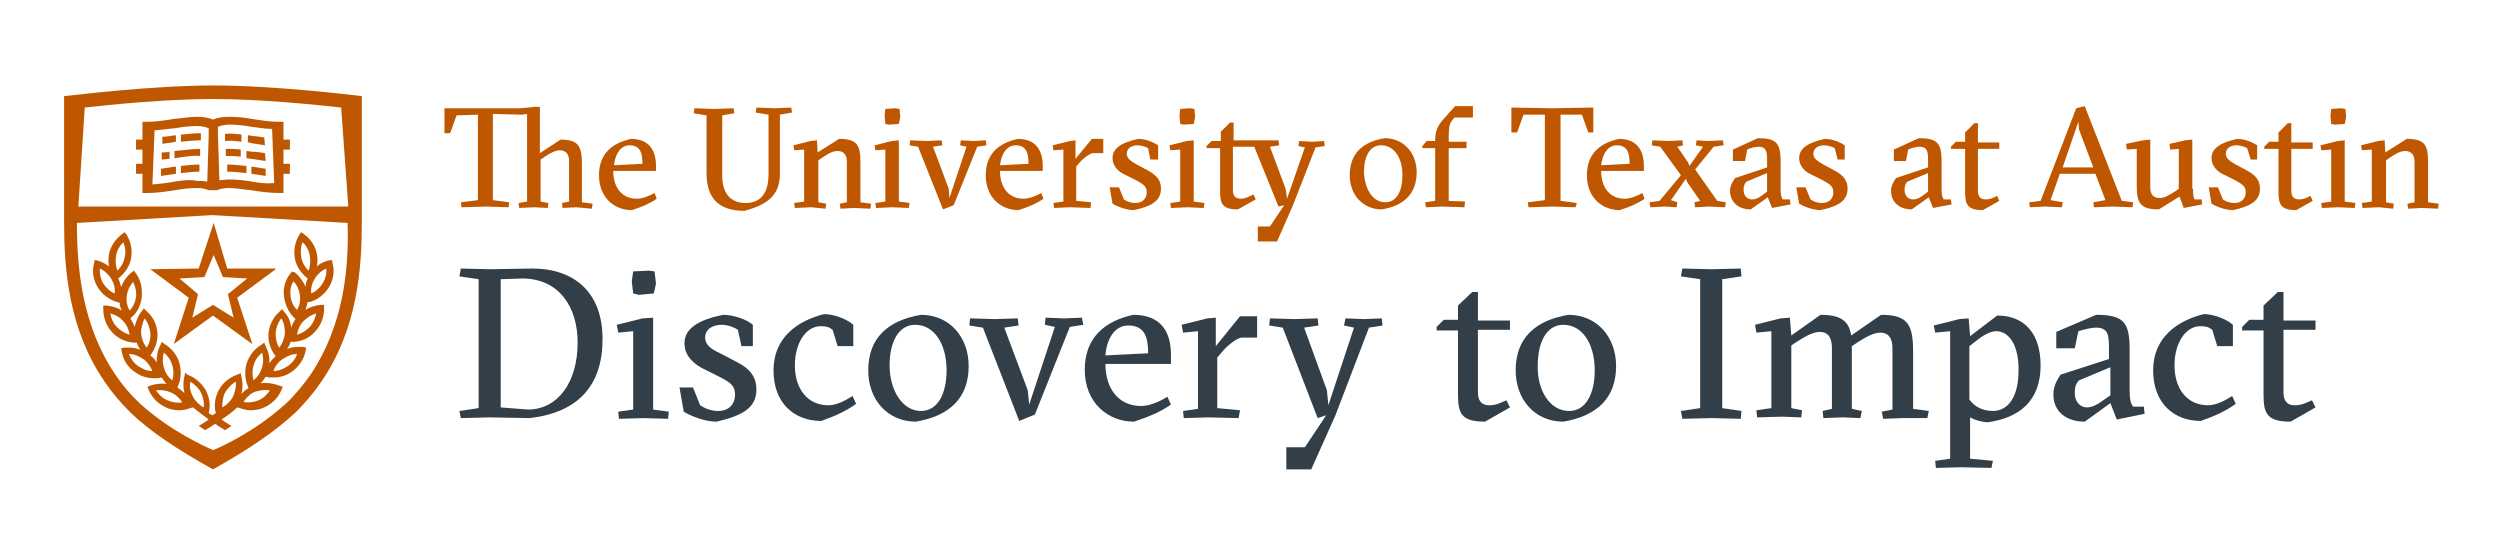 <?xml version="1.0" encoding="UTF-8"?> <svg xmlns="http://www.w3.org/2000/svg" xmlns:xlink="http://www.w3.org/1999/xlink" width="351" height="78" viewBox="0 0 351 78"><g id="Group"><path id="Path" fill="#333f48" stroke="none" d="M 68.7 37.8 L 74.7 37.7 C 80.8 37.7 84.6 41.2 84.6 47.6 C 84.6 54.1 81.2 57.9 74.4 58.7 L 68.7 58.6 L 64.7 58.7 L 64.5 57.7 L 67.2 57.3 L 67.2 39.2 L 64.5 38.8 L 64.7 37.7 L 68.7 37.8 Z M 70.3 39.2 L 70.3 57.2 L 74.1 57.5 C 78.3 57.5 81.1 53.7 81.1 48.1 C 81.1 43.1 78.5 39.1 73.3 39.1 L 70.3 39.2 Z"></path><path id="path1" fill="#333f48" stroke="none" d="M 90.4 58.7 L 86.9 58.8 L 86.8 57.8 L 88.9 57.5 L 88.9 46.5 L 86.8 46.7 L 86.6 45.6 L 90.2 44.7 L 91.7 44.6 L 91.7 57.5 L 93.9 57.8 L 93.8 58.8 L 90.4 58.7 Z M 88.9 38.1 L 91.1 38 L 91.9 38.1 L 92.1 39.8 L 91.8 41.2 L 89.7 41.4 L 88.9 41.2 L 88.7 39.5 L 88.9 38.1 Z"></path><path id="path2" fill="#333f48" stroke="none" d="M 103.6 46.3 C 103.3 46.1 102.4 45.6 101.3 45.6 C 100.1 45.6 99 46.2 99 47.4 C 99 48.4 99.8 49 101.1 49.6 L 103.4 50.8 C 105.4 51.8 106.2 53 106.2 54.7 C 106.2 57.4 104 58.4 100.6 59.2 C 98.8 59.2 96.8 58.3 96 57.8 L 95.4 54.4 L 97.3 54.4 L 98.3 56.9 C 98.9 57.3 99.8 57.7 100.8 57.7 C 102.4 57.7 103.2 56.7 103.2 55.4 C 103.2 54.2 102.6 53.7 101 52.9 L 98.6 51.7 C 97.3 51 96.1 49.9 96.1 48.2 C 96.1 46.1 98.1 44.9 101.5 44.2 C 103.1 44.2 104.9 44.9 105.7 45.6 L 105.7 48.6 L 104.1 48.6 L 103.6 46.3 Z"></path><path id="path3" fill="#333f48" stroke="none" d="M 116.9 46.3 C 116.4 45.9 116 45.8 115.2 45.8 C 113.2 45.8 111.6 48.1 111.6 51.3 C 111.6 54.5 113.3 56.9 116.3 56.9 C 117.4 56.9 118.6 56.3 119.7 55.6 L 120.2 56.7 C 118.8 57.7 117.3 58.4 115.3 59.1 C 111.5 59.1 108.6 56.6 108.6 52 C 108.6 47.3 112.1 45 115.7 44.1 C 117.1 44.1 118.9 44.8 119.8 45.6 L 119.8 48.6 L 117.6 48.6 L 116.9 46.3 Z"></path><path id="path4" fill="#333f48" stroke="none" d="M 136 51.4 C 136 55.9 133.3 58.4 128.6 59.2 C 124.6 59.2 121.9 56.1 121.9 52 C 121.9 47.5 124.6 45 129.3 44.2 C 133.3 44.2 136 47.3 136 51.4 Z M 129.3 57.7 C 131.7 57.7 132.9 55.2 132.9 52 C 132.9 48.2 131.1 45.6 128.5 45.6 C 126.1 45.6 124.9 48.1 124.9 51.3 C 124.9 54.8 126.7 57.7 129.3 57.7 Z"></path><path id="path5" fill="#333f48" stroke="none" d="M 144.5 56.8 L 148.1 45.9 L 146.7 45.6 L 146.8 44.6 L 149.4 44.7 L 151.9 44.6 L 152.1 45.6 L 150.2 45.9 L 145.3 58.2 L 143.1 59.1 L 138 46 L 136.1 45.7 L 136.2 44.7 L 139.7 44.8 L 142.9 44.7 L 143 45.7 L 141 46 L 144.3 54.8 L 144.5 56.8 Z"></path><path id="path6" fill="#333f48" stroke="none" d="M 155.2 51.1 C 155.2 54.5 157 57 160.2 57 C 161.4 57 162.8 56.4 163.9 55.7 L 164.4 56.8 C 163 57.8 161.1 58.6 159.2 59.2 C 155.6 59.2 152.3 56.6 152.3 51.9 C 152.3 47.5 155 45.1 159.1 44.2 C 163.1 44.2 164.4 46.7 164.4 49.8 L 164.4 51.1 L 155.2 51.1 Z M 161.2 49.6 C 161.2 47.3 160.7 45.7 158.4 45.7 C 156.6 45.7 155.4 47.4 155.2 49.9 L 161.2 49.6 Z"></path><path id="path7" fill="#333f48" stroke="none" d="M 170.7 48.6 L 174.1 44.4 L 176.5 44.4 L 176.5 47.4 L 174.3 47.4 C 173.6 47.5 172.3 48.5 171.5 49.5 L 170.9 50.2 L 170.9 57.3 L 174.1 57.6 L 173.9 58.7 L 169.6 58.6 L 166.2 58.7 L 166.1 57.7 L 168.2 57.4 L 168.2 46.5 L 166.1 46.7 L 165.9 45.6 L 169.5 44.7 L 170.7 44.6 L 170.7 48.6 Z"></path><path id="path8" fill="#333f48" stroke="none" d="M 180.6 65.8 L 180.6 62.8 L 183.2 62.8 L 186.2 58.3 L 185 58.7 L 180.1 46 L 178.2 45.7 L 178.3 44.7 L 181.8 44.8 L 185 44.7 L 185.1 45.7 L 183.1 46 L 186.3 54.8 L 186.5 56.9 L 190.1 46 L 188.7 45.7 L 188.9 44.7 L 191.5 44.8 L 194 44.7 L 194.1 45.7 L 192.2 46 L 187.5 58.3 L 184.1 65.9 L 180.6 65.9 Z"></path><path id="path9" fill="#333f48" stroke="none" d="M 201.7 46.4 L 201.7 45.9 L 202.7 44.9 L 204.7 44.9 L 204.7 42.9 L 206.7 41 L 207.5 41 L 207.5 45 L 212 45 L 212 46.3 L 207.5 46.3 L 207.5 55.1 C 207.5 56 207.8 56.9 209.1 56.9 C 210 56.9 210.6 56.6 211.5 56.2 L 212 57.2 L 208.5 59.2 C 205.1 59.2 204.7 58 204.7 55.3 L 204.7 46.4 L 201.7 46.4 Z"></path><path id="path10" fill="#333f48" stroke="none" d="M 226.9 51.4 C 226.9 55.9 224.2 58.4 219.5 59.2 C 215.5 59.2 212.8 56.1 212.8 52 C 212.8 47.5 215.5 45 220.2 44.2 C 224.2 44.2 226.9 47.3 226.9 51.4 Z M 220.3 57.7 C 222.7 57.7 223.9 55.2 223.9 52 C 223.9 48.2 222.1 45.6 219.5 45.6 C 217.1 45.6 215.9 48.1 215.9 51.3 C 215.8 54.8 217.6 57.7 220.3 57.7 Z"></path><path id="path11" fill="#333f48" stroke="none" d="M 240.3 58.7 L 236.2 58.8 L 236 57.7 L 238.7 57.3 L 238.7 39.2 L 236 38.8 L 236.2 37.7 L 240.3 37.8 L 244.4 37.7 L 244.5 38.8 L 241.8 39.2 L 241.8 57.3 L 244.5 57.7 L 244.4 58.8 L 240.3 58.7 Z"></path><path id="path12" fill="#333f48" stroke="none" d="M 267.2 58.7 L 264.4 58.8 L 264.2 57.8 L 265.7 57.5 L 265.7 48.9 C 265.7 47.3 265 46.7 264 46.7 C 263.1 46.7 262 47.3 260.9 48 L 260 48.6 L 260 57.4 L 261.4 57.7 L 261.2 58.7 L 258.7 58.6 L 256 58.7 L 255.9 57.7 L 257.2 57.4 L 257.2 48.8 C 257.2 47.2 256.5 46.6 255.5 46.6 C 254.6 46.6 253.5 47.2 252.4 47.9 L 251.5 48.5 L 251.5 57.3 L 253 57.6 L 252.9 58.6 L 250.2 58.5 L 246.7 58.6 L 246.6 57.6 L 248.7 57.3 L 248.7 46.5 L 246.6 46.7 L 246.4 45.6 L 250 44.7 L 251.3 44.6 L 251.5 47.1 L 255.6 44.2 C 258.5 44.2 259.6 45.1 259.9 47.1 L 264.1 44.2 C 267.9 44.2 268.6 45.6 268.6 49.4 L 268.6 57.4 L 270.8 57.7 L 270.6 58.7 L 267.2 58.7 Z"></path><path id="path13" fill="#333f48" stroke="none" d="M 276.6 58.6 L 276.6 64.4 L 279.8 64.7 L 279.6 65.7 L 275.3 65.6 L 271.8 65.7 L 271.7 64.7 L 273.8 64.4 L 273.8 46.5 L 271.7 46.7 L 271.5 45.7 L 275.1 44.8 L 276.4 44.7 L 276.6 47.2 L 280.4 44.3 C 284.3 44.3 286.5 46.9 286.5 51.3 C 286.5 56.4 283.4 58.7 279 59.3 C 278.1 59.2 277.3 59 276.6 58.6 Z M 280.3 46.5 C 279.5 46.5 278.5 47 277.4 47.9 L 276.5 48.6 L 276.5 56.1 C 277.2 57.1 278.4 57.7 279.8 57.7 C 282 57.7 283.4 55.6 283.4 52.1 C 283.5 48.6 282.1 46.5 280.3 46.5 Z"></path><path id="path14" fill="#333f48" stroke="none" d="M 294.3 44.2 C 298.1 44.2 299 45.2 299 49 L 299 54.9 C 299 56.2 299.2 56.7 299.5 57.1 L 301 57.1 L 301.1 58.1 L 297.2 58.9 L 296.3 56.6 L 292.7 59.2 C 290.1 59.2 288.3 57.8 288.3 55.4 C 288.3 54.3 288.7 53.5 289.3 52.6 L 296.1 50.4 L 296.1 48.9 C 296.1 47.1 296 46 294.3 46 C 293.5 46 292.5 46.3 291.8 46.5 L 291.3 48.9 L 288.7 48.9 L 288.7 46.6 L 294.3 44.2 Z M 296.2 51.6 L 291.9 53.4 C 291.4 53.9 291.3 54.5 291.3 55.1 C 291.3 56.6 292.2 57.2 293 57.2 C 293.8 57.2 294.6 56.7 295 56.4 L 296.3 55.5 L 296.3 51.6 Z"></path><path id="path15" fill="#333f48" stroke="none" d="M 310.6 46.3 C 310.1 45.9 309.7 45.8 308.9 45.8 C 306.9 45.8 305.3 48.1 305.3 51.3 C 305.3 54.5 307 56.9 310 56.9 C 311.1 56.9 312.3 56.3 313.4 55.6 L 313.9 56.7 C 312.5 57.7 311 58.4 309 59.1 C 305.2 59.1 302.3 56.6 302.3 52 C 302.3 47.3 305.8 45 309.4 44.1 C 310.8 44.1 312.6 44.8 313.5 45.6 L 313.5 48.6 L 311.3 48.6 L 310.6 46.3 Z"></path><path id="path16" fill="#333f48" stroke="none" d="M 314.8 46.4 L 314.8 45.9 L 315.8 44.9 L 317.8 44.9 L 317.8 42.9 L 319.8 41 L 320.6 41 L 320.6 45 L 325.1 45 L 325.1 46.3 L 320.6 46.3 L 320.6 55.1 C 320.6 56 320.9 56.9 322.2 56.9 C 323.1 56.9 323.7 56.6 324.6 56.2 L 325.1 57.2 L 321.6 59.2 C 318.2 59.2 317.8 58 317.8 55.3 L 317.8 46.4 L 314.8 46.4 Z"></path></g><g id="g1"><g id="g2"><path id="path17" fill="#bf5700" stroke="none" d="M 29.9 30 L 30 30 L 30 30 L 29.9 30 L 29.9 30 Z"></path><path id="path18" fill="#bf5700" stroke="none" d="M 35.4 25.5 C 34.3 25.3 33.2 25.2 32.2 25.2 C 31.7 25.2 31.2 25.3 30.8 25.3 L 30.6 18.9 L 30.6 17.8 C 31 17.6 31.6 17.5 32.3 17.5 C 33.2 17.5 34.2 17.6 35.3 17.8 C 36.2 17.9 37.2 18.1 38.2 18.1 L 38.5 25.7 C 37.4 25.8 36.4 25.7 35.4 25.5 L 35.4 25.5 Z M 24.5 25.5 C 23.5 25.7 22.5 25.8 21.4 25.9 L 21.7 18.3 C 22.7 18.2 23.7 18.1 24.6 18 C 25.7 17.8 26.7 17.7 27.6 17.7 C 28.3 17.7 28.8 17.8 29.3 18 L 29.3 19.1 L 29.1 25.5 C 28.7 25.4 28.2 25.4 27.7 25.4 C 26.7 25.2 25.7 25.3 24.5 25.5 L 24.5 25.5 Z M 40.7 21 L 40.7 19.6 L 39.8 19.6 L 39.8 17.1 L 39.2 17.1 C 37.9 17.1 36.7 16.9 35.4 16.7 C 34.3 16.5 33.2 16.4 32.2 16.4 C 31.3 16.4 30.5 16.5 29.9 16.8 C 29.3 16.5 28.5 16.4 27.6 16.4 C 26.6 16.4 25.6 16.6 24.4 16.7 C 23.2 16.9 21.9 17.1 20.6 17.1 L 20 17.1 L 20 19.6 L 19.1 19.6 L 19.1 21 L 20 21 L 20 23 L 19.1 23 L 19.1 24.4 L 20 24.4 L 20 27.1 L 20.6 27.1 C 22 27.1 23.3 26.9 24.6 26.7 C 25.7 26.5 26.7 26.4 27.6 26.4 C 28.3 26.4 28.8 26.5 29.3 26.7 L 29.3 26.7 L 30.5 26.7 L 30.5 26.7 C 30.9 26.5 31.4 26.4 32.2 26.4 C 33.1 26.4 34.1 26.6 35.2 26.7 C 36.5 26.9 37.8 27.1 39.2 27.1 L 39.8 27.1 L 39.8 24.4 L 40.7 24.4 L 40.7 23 L 39.8 23 L 39.8 21 L 40.7 21 L 40.7 21 Z"></path><path id="path19" fill="#bf5700" stroke="none" d="M 24.7 19 C 24.6 19 24.6 19 24.5 19 C 23.9 19.1 23.4 19.2 22.8 19.2 L 22.8 20.2 C 23.4 20.1 24.1 20 24.7 19.9 C 24.7 19.9 24.7 19.9 24.7 19.9 L 24.7 19 L 24.7 19 Z"></path><path id="path20" fill="#bf5700" stroke="none" d="M 25.4 18.9 L 25.4 19.9 C 26.4 19.8 27.4 19.7 28.2 19.7 L 28.2 18.7 C 27.4 18.7 26.4 18.8 25.4 18.9 L 25.4 18.9 Z"></path><path id="path21" fill="#bf5700" stroke="none" d="M 24.7 23.4 C 24.6 23.4 24.6 23.4 24.5 23.4 C 23.9 23.5 23.3 23.6 22.6 23.7 L 22.6 24.7 C 23.3 24.6 24 24.5 24.7 24.4 C 24.7 24.4 24.7 24.4 24.7 24.4 L 24.7 23.4 L 24.7 23.4 Z"></path><path id="path22" fill="#bf5700" stroke="none" d="M 25.4 23.3 L 25.4 24.3 C 26.4 24.2 27.2 24.1 28 24.1 L 28 23.1 C 27.2 23.1 26.3 23.2 25.4 23.3 L 25.4 23.3 Z"></path><path id="path23" fill="#bf5700" stroke="none" d="M 24.5 21.2 L 24.5 22.2 C 24.5 22.2 24.6 22.2 24.6 22.2 C 25.9 22 27.1 21.8 28.1 21.9 L 28.1 20.9 C 27 20.9 25.8 21.1 24.5 21.2 L 24.5 21.2 Z"></path><path id="path24" fill="#bf5700" stroke="none" d="M 23.8 21.3 C 23.4 21.4 23.1 21.4 22.7 21.4 L 22.7 22.4 C 23.1 22.4 23.5 22.3 23.8 22.3 L 23.8 21.3 L 23.8 21.3 Z"></path><path id="path25" fill="#bf5700" stroke="none" d="M 34 18.9 C 33.2 18.8 32.4 18.7 31.6 18.8 L 31.6 19.8 C 32.3 19.7 33.1 19.8 33.9 19.9 L 33.9 18.9 L 34 18.9 Z"></path><path id="path26" fill="#bf5700" stroke="none" d="M 37.1 19.3 C 36.5 19.2 35.9 19.1 35.4 19.1 C 35.2 19 35 19 34.8 19 L 34.8 20 C 35 20 35.1 20 35.3 20.1 C 35.9 20.2 36.6 20.3 37.2 20.4 L 37.1 19.3 L 37.1 19.3 Z"></path><path id="path27" fill="#bf5700" stroke="none" d="M 33.8 21 C 33.1 20.9 32.4 20.9 31.7 20.9 L 31.7 21.9 C 32.3 21.9 33 21.9 33.8 22 L 33.8 21 L 33.8 21 Z"></path><path id="path28" fill="#bf5700" stroke="none" d="M 37.2 21.5 C 36.6 21.4 36 21.3 35.4 21.3 C 35.1 21.3 34.9 21.2 34.6 21.2 L 34.6 22.2 C 34.8 22.2 35 22.3 35.3 22.3 C 35.9 22.4 36.6 22.5 37.3 22.6 L 37.2 21.5 L 37.2 21.5 Z"></path><path id="path29" fill="#bf5700" stroke="none" d="M 35.3 24.4 C 36 24.5 36.6 24.6 37.3 24.7 L 37.3 23.7 C 36.7 23.6 36 23.5 35.4 23.4 C 35.4 23.4 35.3 23.4 35.3 23.4 L 35.3 24.4 L 35.3 24.4 Z"></path><path id="path30" fill="#bf5700" stroke="none" d="M 34.6 23.3 C 33.6 23.2 32.7 23.1 31.9 23.1 L 31.9 24.1 C 32.7 24.1 33.6 24.2 34.6 24.3 L 34.6 23.3 L 34.6 23.3 Z"></path><path id="path31" fill="#bf5700" stroke="none" d="M 28.7 38.9 L 30 35.8 L 31.3 38.9 L 34.7 39.1 L 32 41.3 L 32.8 44.6 L 29.9 42.8 L 27 44.6 L 27.8 41.3 L 25.2 39.1 L 28.7 38.9 L 28.7 38.9 Z M 21.1 37.8 L 21.1 37.8 L 26.5 41.8 L 24.4 48.3 C 24.4 48.3 24.4 48.3 24.4 48.3 C 24.4 48.3 24.4 48.3 24.4 48.3 L 29.9 44.3 L 35.4 48.3 C 35.4 48.3 35.4 48.3 35.4 48.3 C 35.4 48.3 35.4 48.3 35.4 48.2 L 33.3 41.8 L 38.7 37.8 L 38.7 37.8 C 38.7 37.8 38.7 37.8 38.7 37.7 C 38.7 37.7 38.7 37.7 38.6 37.7 L 38.6 37.7 L 31.9 37.7 L 30 31.3 L 30 31.3 C 30 31.3 30 31.3 30 31.3 C 30 31.3 30 31.3 30 31.3 L 30 31.3 L 27.9 37.7 L 21.1 37.8 L 21.1 37.8 C 21.1 37.7 21 37.7 21.1 37.8 C 21 37.7 21 37.8 21.1 37.8 L 21.1 37.8 Z"></path><path id="path32" fill="#bf5700" stroke="none" d="M 43.5 45.9 C 43 46.4 42.4 46.8 41.7 47 C 41.8 46.3 42.1 45.6 42.6 45.1 C 43.1 44.6 43.7 44.2 44.4 44 C 44.3 44.6 44 45.3 43.5 45.9 L 43.5 45.9 Z M 40.8 41.6 C 40.7 40.9 40.8 40.1 41.2 39.5 C 41.7 40 42 40.7 42.1 41.4 C 42.2 42.1 42.1 42.9 41.7 43.5 C 41.2 43 40.9 42.4 40.8 41.6 L 40.8 41.6 Z M 42.3 36.1 C 42.2 35.4 42.2 34.6 42.5 34 C 43 34.5 43.4 35.2 43.5 35.9 C 43.6 36.6 43.6 37.4 43.3 38 C 42.8 37.5 42.4 36.8 42.3 36.1 L 42.3 36.1 Z M 45.8 37.7 C 45.9 38.4 45.7 39.1 45.3 39.8 C 44.9 40.4 44.4 40.9 43.7 41.2 C 43.6 40.5 43.8 39.8 44.2 39.1 C 44.6 38.5 45.1 38 45.8 37.7 L 45.8 37.7 Z M 40.4 51.4 C 39.8 51.8 39.1 52.1 38.4 52.1 C 38.6 51.4 39.1 50.8 39.7 50.4 C 40.3 50 41 49.7 41.7 49.7 C 41.5 50.4 41 51 40.4 51.4 L 40.4 51.4 Z M 38.7 46.7 C 38.8 46 39 45.3 39.5 44.7 C 39.9 45.3 40 46.1 40 46.8 C 39.9 47.5 39.7 48.2 39.2 48.8 C 38.8 48.2 38.7 47.5 38.7 46.7 L 38.7 46.7 Z M 36.8 51.6 C 36.6 52.3 36.2 52.9 35.6 53.4 C 35.4 52.7 35.4 52 35.6 51.3 C 35.8 50.6 36.2 50 36.8 49.5 C 37 50.2 37 50.9 36.8 51.6 L 36.8 51.6 Z M 37.9 54.8 C 37.5 55.4 37 55.9 36.3 56.2 C 35.8 56.4 35.3 56.5 34.8 56.5 L 34.8 56.5 C 34.6 56.5 34.4 56.5 34.2 56.4 C 34.6 55.8 35.1 55.3 35.8 55 C 36.5 54.8 37.2 54.7 37.9 54.8 L 37.9 54.8 Z M 31.6 55.1 C 32 54.5 32.5 53.9 33.1 53.6 C 33.2 54.3 33 55 32.7 55.7 C 32.4 56.3 31.8 56.9 31.2 57.2 C 31.2 56.5 31.3 55.7 31.6 55.1 L 31.6 55.1 Z M 23.5 56.2 C 22.8 55.9 22.3 55.4 21.9 54.8 C 22.6 54.7 23.3 54.8 24 55.1 C 24.7 55.4 25.2 55.9 25.6 56.5 C 24.9 56.6 24.2 56.5 23.5 56.2 L 23.5 56.2 Z M 23 51.6 C 22.8 50.9 22.8 50.2 23 49.5 C 23.6 50 24 50.6 24.2 51.3 C 24.4 52 24.4 52.7 24.2 53.4 C 23.6 53 23.2 52.3 23 51.6 L 23 51.6 Z M 26.7 53.6 C 27.3 53.9 27.9 54.5 28.2 55.1 C 28.5 55.7 28.7 56.5 28.6 57.2 C 28 56.9 27.4 56.3 27.1 55.7 C 26.7 55 26.6 54.3 26.7 53.6 L 26.7 53.6 Z M 19.4 51.4 C 18.8 51 18.4 50.4 18.1 49.7 C 18.8 49.7 19.5 50 20.1 50.4 C 20.7 50.8 21.1 51.4 21.4 52.1 C 20.7 52.1 20 51.8 19.4 51.4 L 19.4 51.4 Z M 20.3 44.7 C 20.8 45.3 21 46 21.1 46.7 C 21.2 47.4 21 48.2 20.6 48.8 C 20.1 48.2 19.9 47.5 19.8 46.8 C 19.8 46.1 20 45.4 20.3 44.7 L 20.3 44.7 Z M 16.4 45.9 C 15.9 45.4 15.6 44.7 15.5 44 C 16.2 44.2 16.8 44.5 17.3 45.1 C 17.8 45.6 18.1 46.3 18.2 47 C 17.5 46.8 16.9 46.4 16.4 45.9 L 16.4 45.9 Z M 16.1 41.2 C 15.4 40.9 14.9 40.4 14.5 39.8 C 14.1 39.2 14 38.4 14 37.7 C 14.7 38 15.2 38.5 15.6 39.1 C 16 39.8 16.2 40.5 16.1 41.2 L 16.1 41.2 Z M 16.3 35.9 C 16.4 35.2 16.8 34.5 17.3 34 C 17.6 34.7 17.7 35.4 17.5 36.1 C 17.4 36.8 17 37.5 16.5 38 C 16.2 37.3 16.2 36.6 16.3 35.9 L 16.3 35.9 Z M 17.8 41.5 C 17.9 40.8 18.2 40.1 18.7 39.6 C 19 40.2 19.2 41 19.1 41.7 C 19 42.4 18.7 43.1 18.2 43.6 C 17.8 42.9 17.7 42.2 17.8 41.5 L 17.8 41.5 Z M 43.5 42.4 C 44.6 42.1 45.6 41.3 46.2 40.3 C 46.8 39.3 47 38.1 46.7 37 L 46.6 36.5 L 46 36.6 C 45.4 36.8 44.9 37 44.5 37.4 C 44.6 36.8 44.6 36.3 44.5 35.7 C 44.3 34.6 43.6 33.5 42.7 32.9 L 42.3 32.6 L 42 33 C 41.4 34 41.2 35.2 41.4 36.3 C 41.6 37.4 42.3 38.4 43.2 39.1 C 43 39.5 42.9 39.9 42.9 40.3 C 42.6 39.5 42.1 38.9 41.5 38.3 L 41 38.1 L 40.7 38.5 C 40 39.4 39.7 40.6 39.9 41.8 C 40.1 43 40.6 44 41.5 44.8 L 41.5 44.8 C 41.2 45.2 41 45.6 40.9 46 C 40.8 45.2 40.5 44.4 39.9 43.8 L 39.6 43.4 L 39.2 43.8 C 38.3 44.6 37.8 45.7 37.7 46.8 C 37.6 48 38 49.1 38.7 50 L 38.7 50 C 38.4 50.3 38.1 50.6 37.8 51 C 37.9 50.2 37.7 49.4 37.3 48.6 L 37.1 48.1 L 36.7 48.4 C 35.7 49 35 49.9 34.6 51.1 C 34.3 52.2 34.4 53.4 34.9 54.5 L 34.9 54.5 C 34.5 54.7 34.2 55 33.9 55.3 C 34.1 54.5 34.1 53.7 33.9 52.9 L 33.8 52.4 L 33.3 52.6 C 32.2 53 31.3 53.7 30.7 54.8 C 30.2 55.8 30 56.9 30.3 58 C 30.2 58.1 30 58.2 29.8 58.3 C 29.6 58.2 29.5 58.1 29.3 58 C 29.6 56.9 29.4 55.8 28.9 54.8 C 28.3 53.8 27.4 53 26.3 52.6 L 26 52.3 L 25.9 52.8 C 25.7 53.6 25.7 54.4 25.9 55.2 C 25.6 54.9 25.2 54.6 24.9 54.4 L 24.9 54.4 C 25.4 53.4 25.5 52.2 25.2 51 C 24.9 49.9 24.1 48.9 23.1 48.3 L 22.7 48 L 22.5 48.5 C 22.1 49.2 22 50.1 22 50.9 C 21.8 50.5 21.5 50.2 21.1 49.9 L 21.1 49.9 C 21.8 49 22.2 47.8 22.1 46.7 C 22 45.5 21.5 44.5 20.6 43.7 L 20.2 43.3 L 19.9 43.7 C 19.4 44.3 19.1 45.1 18.9 45.9 C 18.8 45.5 18.5 45.1 18.3 44.7 L 18.3 44.7 C 19.2 44 19.8 42.9 19.9 41.7 C 20 40.5 19.8 39.4 19.1 38.4 L 18.8 38 L 18.4 38.3 C 17.8 38.8 17.3 39.5 17 40.3 C 16.9 39.9 16.8 39.5 16.6 39.1 C 17.5 38.4 18.2 37.4 18.4 36.3 C 18.6 35.1 18.4 34 17.8 33 L 17.5 32.6 L 17.1 32.9 C 16.2 33.6 15.5 34.6 15.3 35.7 C 15.2 36.3 15.2 36.8 15.3 37.4 C 14.8 37 14.3 36.8 13.8 36.6 L 13.3 36.5 L 13.2 37 C 12.9 38.1 13.1 39.3 13.7 40.3 C 14.3 41.3 15.2 42 16.4 42.4 L 16.8 42.5 C 16.8 42.9 16.9 43.2 17.1 43.6 C 16.5 43.2 15.8 43 15 42.9 L 14.5 42.9 L 14.5 43.4 C 14.5 44.6 14.9 45.7 15.7 46.6 C 16.5 47.5 17.6 48 18.7 48.1 L 19.2 48.1 C 19.3 48.5 19.5 48.8 19.7 49.1 C 19.2 48.9 18.7 48.8 18.1 48.8 C 17.9 48.8 17.7 48.8 17.5 48.8 L 17 48.9 L 17.1 49.4 C 17.3 50.6 18 51.6 18.9 52.2 C 19.7 52.8 20.6 53.1 21.6 53.1 C 21.8 53.1 22 53.1 22.2 53.1 L 22.7 53 C 22.9 53.3 23.1 53.6 23.4 53.9 C 22.7 53.8 21.9 53.9 21.2 54.1 L 20.7 54.3 L 20.9 54.8 C 21.4 55.9 22.2 56.7 23.3 57.2 C 23.9 57.5 24.5 57.6 25.2 57.6 C 25.7 57.6 26.2 57.5 26.7 57.3 L 27.1 57.2 C 27.7 57.7 28.4 58.2 29.3 58.9 C 28.9 59.2 28.4 59.5 27.9 59.8 L 28.8 60.4 C 29.3 60.1 29.8 59.8 30.2 59.5 C 30.6 59.8 31.1 60.1 31.6 60.4 L 32.5 59.8 C 32 59.5 31.5 59.2 31.1 58.9 C 32 58.3 32.7 57.8 33.3 57.2 L 33.7 57.3 C 34.2 57.5 34.7 57.6 35.2 57.6 L 35.2 57.6 C 35.8 57.6 36.5 57.5 37.1 57.2 C 38.2 56.7 39 55.9 39.5 54.8 L 39.7 54.3 L 38.8 54 C 38.1 53.8 37.3 53.7 36.6 53.8 C 36.9 53.5 37.1 53.2 37.3 52.9 L 37.8 53 C 38 53 38.2 53 38.4 53 C 38.4 53 38.4 53 38.4 53 C 39.4 53 40.3 52.7 41.1 52.1 C 42 51.4 42.7 50.4 42.9 49.3 L 43 48.8 L 42.5 48.7 C 42.3 48.7 42.1 48.7 41.9 48.7 C 41.3 48.7 40.8 48.8 40.3 49 C 40.5 48.7 40.7 48.4 40.8 48 L 41.3 48 C 42.5 47.9 43.5 47.4 44.3 46.5 C 45.1 45.6 45.5 44.5 45.5 43.3 L 45.5 42.8 L 45 42.8 C 44.3 42.9 43.5 43.1 42.9 43.5 C 43 43.2 43.1 42.8 43.2 42.4 L 43.5 42.4 L 43.5 42.4 Z"></path><path id="path33" fill="#bf5700" stroke="none" d="M 43.6 52.6 C 42.6 54 41.5 55.4 40.1 56.7 C 35.9 60.5 31.2 62.7 29.9 63.2 C 28.6 62.6 23.9 60.5 19.7 56.7 C 18.3 55.4 17.2 54.1 16.2 52.6 C 11.5 45.7 10.8 37.6 10.8 31.3 L 10.8 31.3 L 29.8 30.2 L 48.8 31.3 C 49 37.6 48.3 45.6 43.6 52.6 L 43.6 52.6 Z M 11.9 15.1 C 15.4 14.7 23.4 13.9 29.9 13.9 C 36.4 13.9 44.4 14.7 47.9 15.1 L 48.9 29 L 29.9 29 L 11 29 L 11.9 15.1 L 11.9 15.1 Z M 50.9 13.5 L 50 13.4 C 49.9 13.4 38.7 12 30 12 C 30 12 30 12 30 12 C 30 12 30 12 30 12 C 21.3 12 10 13.4 9.9 13.4 L 9 13.5 L 9 29 L 9 29 L 9 31.2 C 9 37.7 9.6 46.2 14.7 53.6 C 15.7 55.1 16.9 56.5 18.3 57.9 L 18.3 57.9 C 18.3 57.9 18.3 57.9 18.3 57.9 C 21 60.5 24.7 63 29.9 65.9 L 29.9 65.9 C 29.9 65.9 29.9 65.9 29.9 65.9 C 29.9 65.9 29.9 65.9 29.9 65.9 L 29.9 65.9 C 35.1 63 38.7 60.5 41.5 57.9 C 41.5 57.9 41.5 57.9 41.5 57.9 L 41.5 57.9 C 42.9 56.5 44.1 55.1 45.1 53.6 C 50.2 46.2 50.8 37.7 50.8 31.2 L 50.8 30.9 L 50.8 30.9 L 50.8 13.5 L 50.9 13.5 Z"></path></g><g id="g3"><path id="path34" fill="#bf5700" stroke="none" d="M 80.9 29.1 L 79 29.2 L 78.9 28.5 L 79.9 28.3 L 79.9 22.6 C 79.9 21.6 79.4 21.1 78.6 21.1 C 78 21.1 77.2 21.5 76.5 22 L 75.9 22.4 L 75.9 28.3 L 77 28.5 L 76.9 29.2 L 75 29.1 L 72.9 29.2 L 72.8 28.5 L 74 28.3 L 74 16 L 73.3 16.1 L 69.2 16 L 69.2 28.1 L 71.5 28.4 L 71.4 29.1 L 68.2 29 L 64.8 29.1 L 64.7 28.4 L 67.1 28.1 L 67.1 16.1 L 64.1 16.2 L 63.2 18.7 L 62.4 18.7 L 62.4 15.2 L 68.1 15.2 L 73 15.2 L 75.1 15 L 75.8 15 L 75.8 21.5 L 78.7 19.6 C 81.3 19.6 81.7 20.6 81.7 23.1 L 81.7 28.4 L 83.2 28.6 L 83.1 29.3 L 80.9 29.1 Z"></path><path id="path35" fill="#bf5700" stroke="none" d="M 86.1 24 C 86.1 26.3 87.3 27.9 89.4 27.9 C 90.2 27.9 91.2 27.5 91.9 27.1 L 92.2 27.9 C 91.2 28.6 90 29.1 88.7 29.5 C 86.3 29.5 84.1 27.8 84.1 24.6 C 84.1 21.6 85.9 20.1 88.6 19.5 C 91.2 19.5 92.1 21.2 92.1 23.3 L 92.1 24 L 86.1 24 Z M 90.2 23 C 90.2 21.5 89.9 20.4 88.4 20.4 C 87.2 20.4 86.4 21.5 86.2 23.2 L 90.2 23 Z"></path><path id="path36" fill="#bf5700" stroke="none" d="M 106.1 15.8 L 106.2 15.1 L 108.8 15.2 L 111.1 15.1 L 111.2 15.8 L 109.5 16.1 L 109.5 24.3 C 109.5 26.9 108.4 28.6 104.5 29.6 C 100.6 29.6 99.2 27.5 99.2 24.3 L 99.2 16.2 L 97.4 15.9 L 97.5 15.2 L 100.3 15.3 L 103 15.2 L 103.1 15.9 L 101.4 16.2 L 101.4 24.6 C 101.4 27.1 102.5 28.5 104.7 28.5 C 106.8 28.5 107.9 27.1 107.9 24.5 L 107.9 16.1 L 106.1 15.8 Z"></path><path id="path37" fill="#bf5700" stroke="none" d="M 113.9 29.1 L 111.6 29.2 L 111.5 28.5 L 112.9 28.3 L 112.9 21 L 111.5 21.1 L 111.4 20.4 L 113.8 19.8 L 114.7 19.7 L 114.8 21.4 L 117.8 19.5 C 120.4 19.5 120.8 20.4 120.8 22.8 L 120.8 28.4 L 122.3 28.6 L 122.2 29.3 L 119.9 29.2 L 118 29.3 L 117.9 28.6 L 118.9 28.4 L 118.9 22.7 C 118.9 21.7 118.4 21.2 117.6 21.2 C 116.9 21.2 116.2 21.6 115.5 22.1 L 114.9 22.5 L 114.9 28.4 L 116 28.6 L 115.9 29.3 L 113.9 29.1 Z"></path><path id="path38" fill="#bf5700" stroke="none" d="M 125.3 29.1 L 123 29.2 L 122.9 28.5 L 124.3 28.3 L 124.3 21 L 122.9 21.1 L 122.8 20.4 L 125.2 19.8 L 126.2 19.7 L 126.2 28.3 L 127.7 28.5 L 127.6 29.2 L 125.3 29.1 Z M 124.3 15.3 L 125.7 15.2 L 126.3 15.3 L 126.4 16.4 L 126.2 17.4 L 124.8 17.5 L 124.3 17.4 L 124.2 16.3 L 124.3 15.3 Z"></path><path id="path39" fill="#bf5700" stroke="none" d="M 133.3 27.8 L 135.7 20.6 L 134.8 20.4 L 134.9 19.7 L 136.7 19.8 L 138.4 19.7 L 138.5 20.4 L 137.2 20.6 L 133.9 28.8 L 132.4 29.4 L 128.9 20.6 L 127.7 20.4 L 127.8 19.7 L 130.1 19.8 L 132.2 19.7 L 132.3 20.4 L 131 20.6 L 133.2 26.5 L 133.3 27.8 Z"></path><path id="path40" fill="#bf5700" stroke="none" d="M 140.4 24 C 140.4 26.3 141.6 27.9 143.7 27.9 C 144.5 27.9 145.5 27.5 146.2 27.1 L 146.5 27.9 C 145.5 28.6 144.3 29.1 143 29.5 C 140.6 29.5 138.4 27.8 138.4 24.6 C 138.4 21.6 140.2 20.1 142.9 19.5 C 145.5 19.5 146.4 21.2 146.4 23.3 L 146.4 24 L 140.4 24 Z M 144.4 23 C 144.4 21.5 144.1 20.4 142.6 20.4 C 141.4 20.4 140.6 21.5 140.4 23.2 L 144.4 23 Z"></path><path id="path41" fill="#bf5700" stroke="none" d="M 151 22.3 L 153.3 19.5 L 154.9 19.5 L 154.9 21.5 L 153.4 21.5 C 152.9 21.6 152 22.3 151.5 22.9 L 151.1 23.4 L 151.1 28.2 L 153.2 28.4 L 153.1 29.2 L 150.2 29.1 L 148 29.2 L 147.9 28.5 L 149.3 28.3 L 149.3 21 L 147.9 21.1 L 147.8 20.4 L 150.2 19.8 L 151 19.7 L 151 22.3 Z"></path><path id="path42" fill="#bf5700" stroke="none" d="M 161.2 20.8 C 161 20.7 160.4 20.4 159.7 20.4 C 158.9 20.4 158.2 20.8 158.2 21.6 C 158.2 22.2 158.7 22.6 159.6 23.1 L 161.1 23.9 C 162.4 24.6 163 25.3 163 26.5 C 163 28.3 161.5 29 159.2 29.5 C 158 29.5 156.7 28.9 156.2 28.6 L 155.8 26.3 L 157.1 26.3 L 157.8 28 C 158.2 28.3 158.8 28.5 159.4 28.5 C 160.5 28.5 161 27.8 161 27 C 161 26.2 160.6 25.9 159.5 25.3 L 157.9 24.5 C 157 24.1 156.2 23.3 156.2 22.2 C 156.2 20.8 157.5 20 159.8 19.5 C 160.9 19.5 162 20 162.6 20.4 L 162.6 22.4 L 161.5 22.4 L 161.2 20.8 Z"></path><path id="path43" fill="#bf5700" stroke="none" d="M 166.7 29.1 L 164.4 29.2 L 164.3 28.5 L 165.7 28.3 L 165.7 21 L 164.3 21.1 L 164.2 20.4 L 166.6 19.8 L 167.6 19.7 L 167.6 28.3 L 169.1 28.5 L 169 29.2 L 166.7 29.1 Z M 165.7 15.3 L 167.1 15.2 L 167.7 15.3 L 167.8 16.4 L 167.6 17.4 L 166.2 17.5 L 165.7 17.4 L 165.6 16.3 L 165.7 15.3 Z"></path><path id="path44" fill="#bf5700" stroke="none" d="M 176.6 33.8 L 176.6 31.8 L 178.3 31.8 L 180.3 28.8 L 179.5 29 L 176.1 20.6 L 173.1 20.6 L 173.1 26.7 C 173.1 27.3 173.3 27.9 174.2 27.9 C 174.8 27.9 175.4 27.6 176 27.3 L 176.3 28 L 173.8 29.4 C 171.6 29.4 171.3 28.6 171.3 26.8 L 171.3 20.8 L 169.4 20.8 L 169.4 20.5 L 170.1 19.8 L 171.4 19.8 L 171.4 18.5 L 172.7 17.2 L 173.2 17.2 L 173.2 19.7 L 179.5 19.7 L 179.6 20.4 L 178.3 20.6 L 180.5 26.5 L 180.7 27.9 L 183.2 20.7 L 182.3 20.5 L 182.4 19.8 L 184.2 19.9 L 185.9 19.8 L 186 20.5 L 184.7 20.7 L 181.5 28.9 L 179.3 33.9 L 176.6 33.9 Z"></path><path id="path45" fill="#bf5700" stroke="none" d="M 198.9 24.2 C 198.9 27.2 197.1 28.9 194 29.4 C 191.3 29.4 189.5 27.3 189.5 24.6 C 189.5 21.6 191.3 19.9 194.4 19.4 C 197.1 19.4 198.9 21.5 198.9 24.2 Z M 194.5 28.4 C 196.1 28.4 196.9 26.8 196.9 24.6 C 196.9 22.1 195.7 20.4 193.9 20.4 C 192.3 20.4 191.5 22 191.5 24.2 C 191.6 26.5 192.7 28.4 194.5 28.4 Z"></path><path id="path46" fill="#bf5700" stroke="none" d="M 203.4 19.9 L 205.9 19.9 L 205.9 20.8 L 203.4 20.8 L 203.4 28.2 L 205.7 28.3 L 205.6 29.1 L 202.5 29 L 200.2 29.1 L 200.1 28.4 L 201.5 28.2 L 201.5 20.8 L 199.7 20.8 L 199.7 20.5 L 200.3 19.8 L 201.5 19.8 L 201.5 19.6 C 201.5 18.4 201.9 17.6 202.6 16.8 L 204.3 14.9 L 206.8 14.9 L 206.8 16.5 L 204.2 16.5 L 203.8 17 C 203.5 17.4 203.4 18 203.4 19.3 L 203.4 19.9 Z"></path><path id="path47" fill="#bf5700" stroke="none" d="M 221.2 29.1 L 218 29 L 214.6 29.1 L 214.5 28.4 L 216.9 28.1 L 216.9 16.1 L 213.9 16.1 L 213 18.6 L 212.2 18.6 L 212.2 15.1 L 217.9 15.2 L 223.7 15.1 L 223.7 18.6 L 223 18.6 L 222.1 16.1 L 219.1 16.1 L 219.1 28.2 L 221.4 28.5 L 221.2 29.1 Z"></path><path id="path48" fill="#bf5700" stroke="none" d="M 224.8 24 C 224.8 26.3 226 27.9 228.1 27.9 C 228.9 27.9 229.9 27.5 230.6 27.1 L 230.9 27.9 C 229.9 28.6 228.7 29.1 227.4 29.5 C 225 29.5 222.8 27.8 222.8 24.6 C 222.8 21.6 224.6 20.1 227.3 19.5 C 229.9 19.5 230.8 21.2 230.8 23.3 L 230.8 24 L 224.8 24 Z M 228.8 23 C 228.8 21.5 228.5 20.4 227 20.4 C 225.8 20.4 225 21.5 224.8 23.2 L 228.8 23 Z"></path><path id="path49" fill="#bf5700" stroke="none" d="M 235.5 28.4 L 235.4 29.1 L 233.8 29 L 231.7 29.1 L 231.6 28.4 L 233 28.2 L 236 24.6 L 233.1 20.6 L 231.9 20.4 L 232 19.7 L 234.3 19.8 L 236.2 19.7 L 236.3 20.4 L 235.5 20.6 L 237 22.8 L 237.2 23.3 L 239.1 20.6 L 238.1 20.4 L 238.2 19.7 L 239.8 19.8 L 241.9 19.7 L 242 20.4 L 240.6 20.6 L 238 23.8 L 241.1 28.2 L 242.3 28.4 L 242.2 29.1 L 239.9 29 L 238 29.1 L 237.9 28.4 L 238.7 28.2 L 236.9 25.6 L 236.7 25.1 L 234.6 28.1 L 235.5 28.4 Z"></path><path id="path50" fill="#bf5700" stroke="none" d="M 246.8 19.4 C 249.3 19.4 250 20 250 22.6 L 250 26.5 C 250 27.4 250.1 27.7 250.3 28 L 251.3 28 L 251.4 28.7 L 248.8 29.2 L 248.2 27.7 L 245.8 29.4 C 244.1 29.4 242.9 28.4 242.9 26.8 C 242.9 26.1 243.2 25.6 243.6 25 L 248.1 23.5 L 248.1 22.5 C 248.1 21.3 248 20.6 246.9 20.6 C 246.4 20.6 245.7 20.8 245.3 21 L 245 22.6 L 243.3 22.6 L 243.3 21 L 246.8 19.4 Z M 248.1 24.3 L 245.2 25.5 C 244.9 25.8 244.8 26.2 244.8 26.6 C 244.8 27.6 245.4 28 246 28 C 246.6 28 247 27.7 247.3 27.5 L 248.1 26.9 L 248.1 24.3 Z"></path><path id="path51" fill="#bf5700" stroke="none" d="M 257.6 20.8 C 257.4 20.7 256.8 20.4 256.1 20.4 C 255.3 20.4 254.6 20.8 254.6 21.6 C 254.6 22.2 255.1 22.6 256 23.1 L 257.5 23.9 C 258.8 24.6 259.4 25.3 259.4 26.5 C 259.4 28.3 257.9 29 255.6 29.5 C 254.4 29.5 253.1 28.9 252.6 28.6 L 252.2 26.3 L 253.5 26.3 L 254.2 28 C 254.6 28.3 255.2 28.5 255.8 28.5 C 256.9 28.5 257.4 27.8 257.4 27 C 257.4 26.2 257 25.9 255.9 25.3 L 254.3 24.5 C 253.4 24.1 252.6 23.3 252.6 22.2 C 252.6 20.8 253.9 20 256.2 19.5 C 257.3 19.5 258.4 20 259 20.4 L 259 22.4 L 258 22.4 L 257.6 20.8 Z"></path><path id="path52" fill="#bf5700" stroke="none" d="M 269.4 19.4 C 271.9 19.4 272.6 20 272.6 22.6 L 272.6 26.5 C 272.6 27.4 272.7 27.7 272.9 28 L 273.9 28 L 274 28.7 L 271.4 29.2 L 270.8 27.7 L 268.4 29.4 C 266.7 29.4 265.5 28.4 265.5 26.8 C 265.5 26.1 265.8 25.6 266.2 25 L 270.7 23.5 L 270.7 22.5 C 270.7 21.3 270.6 20.6 269.5 20.6 C 269 20.6 268.3 20.8 267.9 21 L 267.6 22.6 L 265.9 22.6 L 265.9 21 L 269.4 19.4 Z M 270.7 24.3 L 267.8 25.5 C 267.5 25.8 267.4 26.2 267.4 26.6 C 267.4 27.6 268 28 268.6 28 C 269.2 28 269.6 27.7 269.9 27.5 L 270.7 26.9 L 270.7 24.3 Z"></path><path id="path53" fill="#bf5700" stroke="none" d="M 273.9 20.9 L 273.9 20.6 L 274.6 19.9 L 275.9 19.9 L 275.9 18.6 L 277.2 17.3 L 277.7 17.3 L 277.7 20 L 280.7 20 L 280.7 20.9 L 277.7 20.9 L 277.7 26.8 C 277.7 27.4 277.9 28 278.8 28 C 279.4 28 279.8 27.8 280.4 27.5 L 280.7 28.2 L 278.4 29.5 C 276.2 29.5 275.9 28.7 275.9 26.9 L 275.9 20.9 L 273.9 20.9 Z"></path><path id="path54" fill="#bf5700" stroke="none" d="M 289.2 24.4 L 287.9 28.1 L 289.6 28.4 L 289.5 29.1 L 287.1 29 L 285 29.1 L 284.9 28.4 L 286.5 28.2 L 291.5 15.2 L 292.7 14.9 L 297.9 28.2 L 299.5 28.4 L 299.4 29.1 L 296.6 29 L 294 29.1 L 293.9 28.4 L 295.6 28.1 L 294.2 24.4 L 289.2 24.4 Z M 291.9 18.2 L 291.8 17.1 L 289.6 23.5 L 293.9 23.5 L 291.9 18.2 Z"></path><path id="path55" fill="#bf5700" stroke="none" d="M 307.9 26.5 C 307.9 27.4 308 27.7 308.1 28 L 309.1 28 L 309.2 28.7 L 306.6 29.2 L 306 27.6 L 303.1 29.4 C 300.5 29.4 300 28.5 300 26.1 L 300 20.9 L 298.6 21 L 298.5 20.2 L 300.9 19.7 L 301.9 19.6 L 301.9 26.3 C 301.9 27.3 302.3 27.8 303.3 27.8 C 303.9 27.8 304.7 27.3 305.5 26.8 L 305.9 26.5 L 305.9 20.9 L 304.7 21 L 304.6 20.2 L 306.8 19.7 L 307.8 19.6 L 307.8 26.5 Z"></path><path id="path56" fill="#bf5700" stroke="none" d="M 315.5 20.8 C 315.3 20.7 314.7 20.4 314 20.4 C 313.2 20.4 312.5 20.8 312.5 21.6 C 312.5 22.2 313 22.6 313.9 23.1 L 315.4 23.9 C 316.7 24.6 317.3 25.3 317.3 26.5 C 317.3 28.3 315.8 29 313.5 29.5 C 312.3 29.5 311 28.9 310.5 28.6 L 310.1 26.3 L 311.4 26.3 L 312.1 28 C 312.5 28.3 313.1 28.5 313.7 28.5 C 314.8 28.5 315.3 27.8 315.3 27 C 315.3 26.2 314.9 25.9 313.8 25.3 L 312.2 24.5 C 311.3 24.1 310.5 23.3 310.5 22.2 C 310.5 20.8 311.8 20 314.1 19.5 C 315.2 19.5 316.3 20 316.9 20.4 L 316.9 22.4 L 316 22.4 L 315.5 20.8 Z"></path><path id="path57" fill="#bf5700" stroke="none" d="M 317.9 20.9 L 317.9 20.6 L 318.6 19.9 L 319.9 19.9 L 319.9 18.6 L 321.2 17.3 L 321.7 17.3 L 321.7 20 L 324.7 20 L 324.7 20.9 L 321.7 20.9 L 321.7 26.8 C 321.7 27.4 321.9 28 322.8 28 C 323.4 28 323.8 27.8 324.4 27.5 L 324.7 28.2 L 322.4 29.5 C 320.2 29.5 319.9 28.7 319.9 26.9 L 319.9 20.9 L 317.9 20.9 Z"></path><path id="path58" fill="#bf5700" stroke="none" d="M 328.3 29.1 L 326 29.2 L 325.9 28.5 L 327.3 28.3 L 327.3 21 L 325.9 21.1 L 325.8 20.4 L 328.2 19.8 L 329.2 19.7 L 329.2 28.3 L 330.7 28.5 L 330.6 29.2 L 328.3 29.1 Z M 327.3 15.3 L 328.7 15.2 L 329.3 15.3 L 329.4 16.4 L 329.2 17.4 L 327.8 17.5 L 327.3 17.4 L 327.2 16.3 L 327.3 15.3 Z"></path><path id="path59" fill="#bf5700" stroke="none" d="M 334 29.1 L 331.7 29.2 L 331.6 28.5 L 333 28.3 L 333 21 L 331.6 21.1 L 331.5 20.4 L 333.9 19.8 L 334.8 19.7 L 334.9 21.4 L 337.9 19.5 C 340.5 19.5 340.9 20.4 340.9 22.8 L 340.9 28.4 L 342.4 28.6 L 342.3 29.3 L 340 29.2 L 338.1 29.3 L 338 28.6 L 339 28.4 L 339 22.7 C 339 21.7 338.5 21.2 337.7 21.2 C 337 21.2 336.3 21.6 335.6 22.1 L 335 22.5 L 335 28.4 L 336.1 28.6 L 336 29.3 L 334 29.1 Z"></path></g></g></svg> 